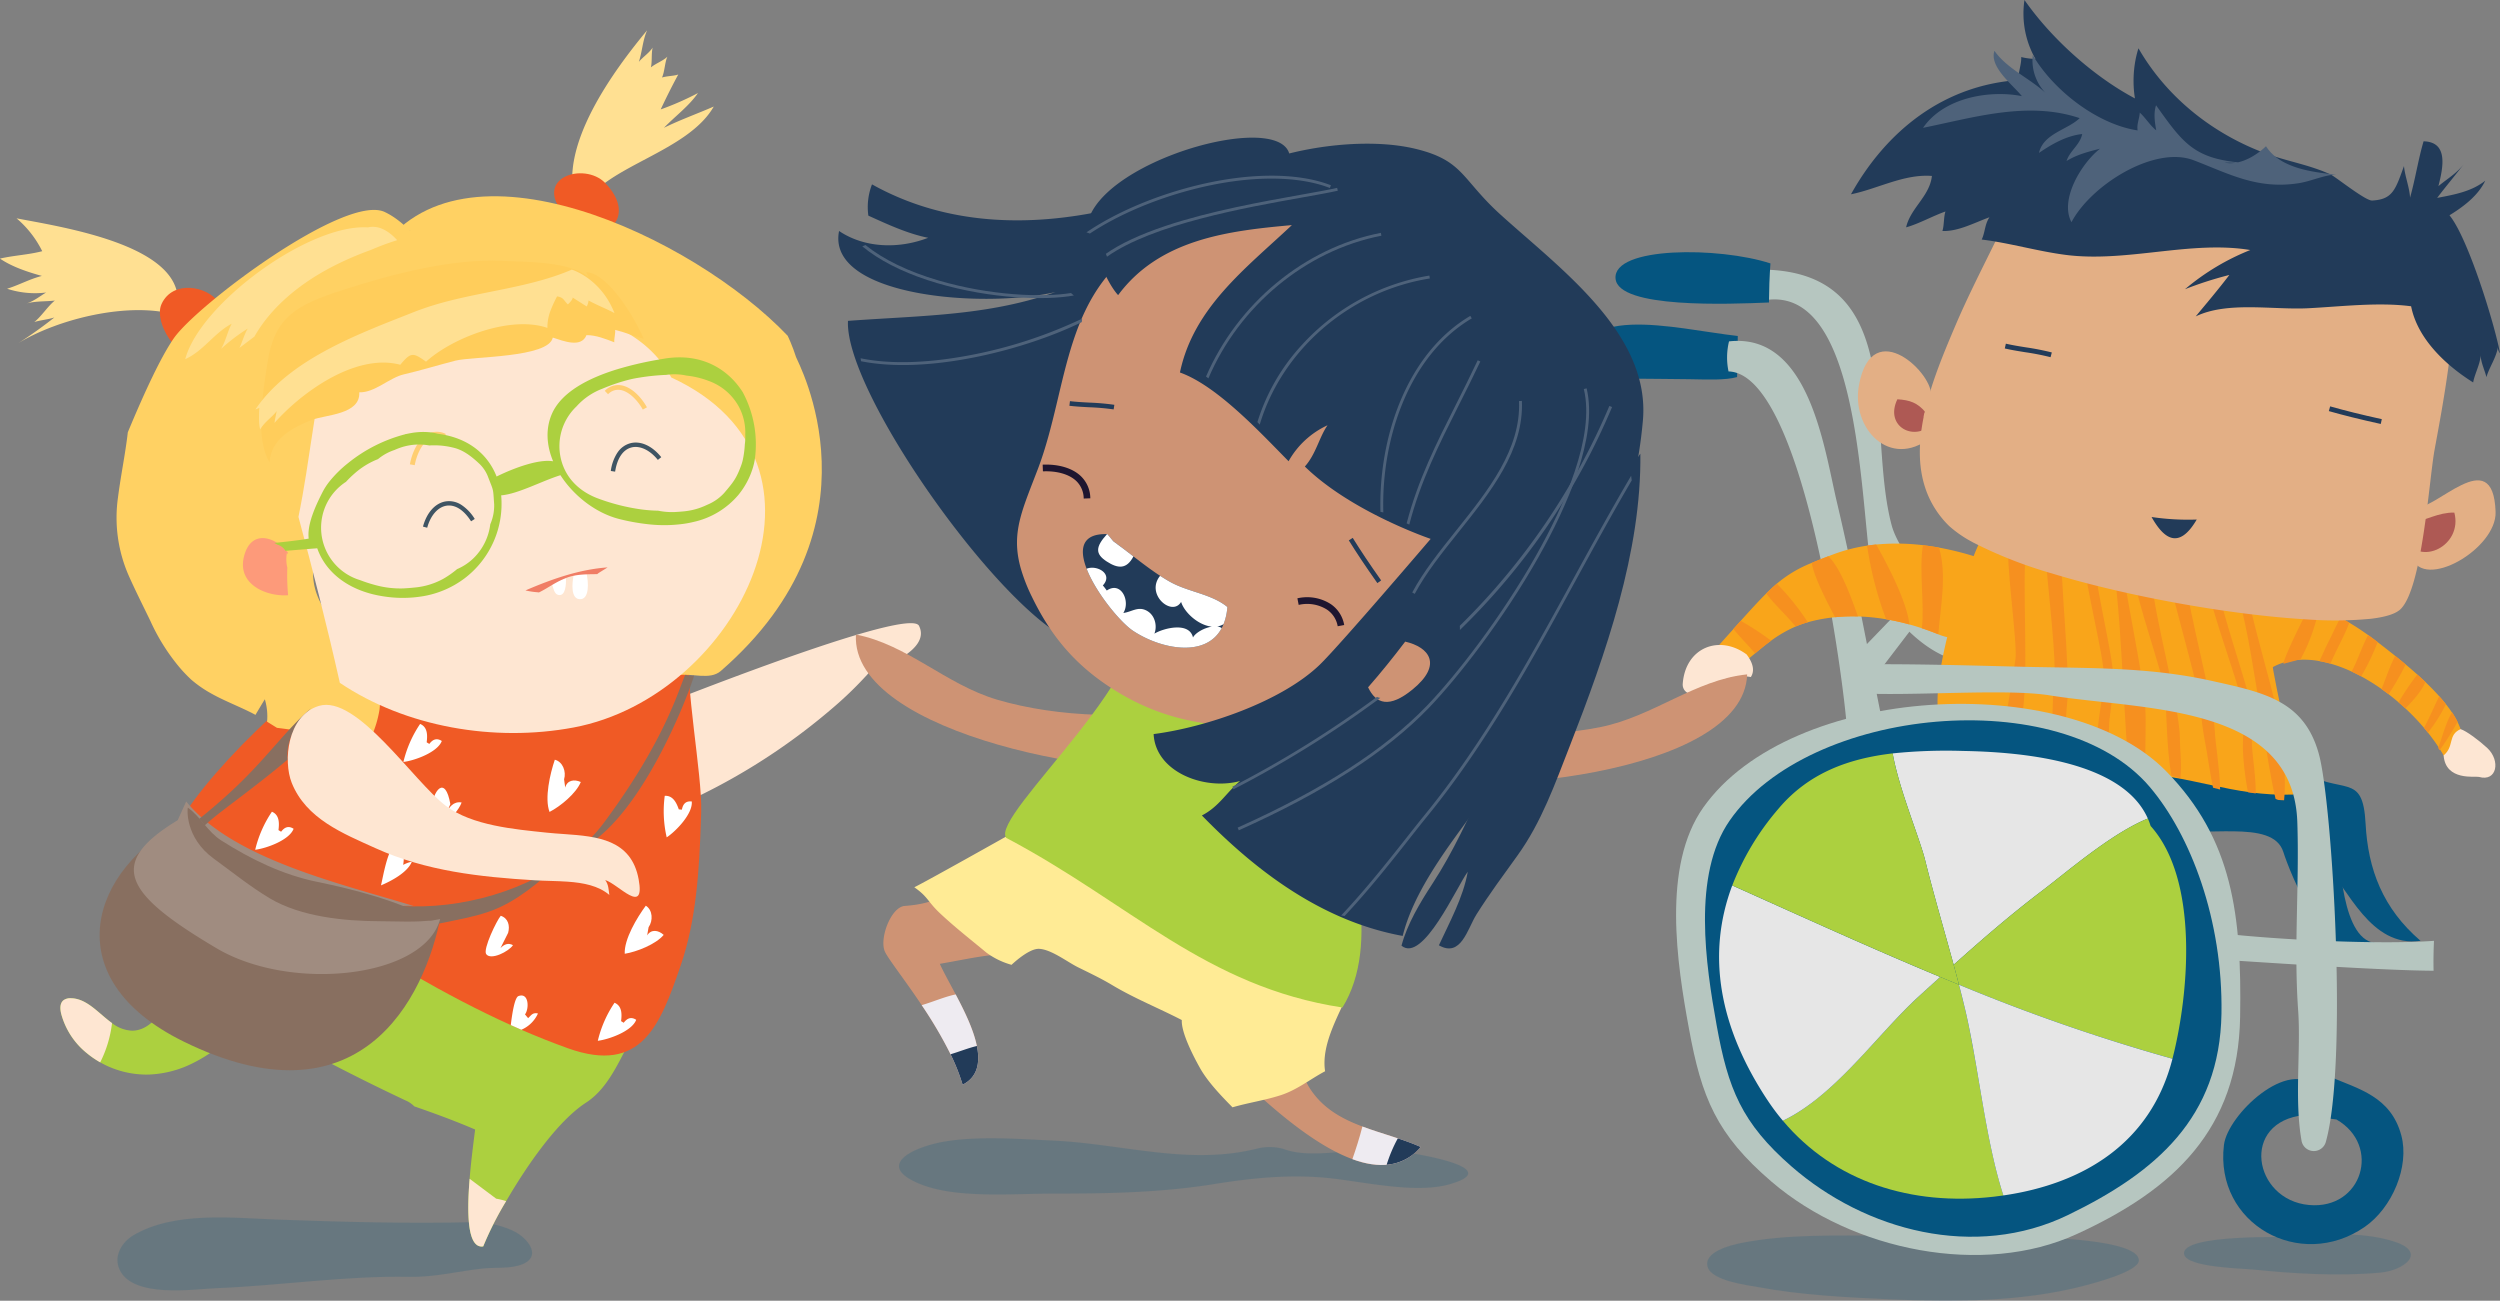 <svg xmlns="http://www.w3.org/2000/svg" xmlns:xlink="http://www.w3.org/1999/xlink" width="731.999" height="380.854" viewBox="0 0 731.999 380.854">
  <rect x="0" y="0" width="731.999" height="380.854" fill="#808080" stroke="none"/>
  <defs>
    <clipPath id="clip-path">
      <rect id="Rectangle_137" data-name="Rectangle 137" width="731.999" height="380.854" fill="none"/>
    </clipPath>
  </defs>
  <g id="Group_353" data-name="Group 353" transform="translate(0 0)">
    <g id="Group_352" data-name="Group 352" transform="translate(0 0)" clip-path="url(#clip-path)">
      <path id="Path_1124" data-name="Path 1124" d="M190.642,88.864c-4.7,0-36.247-1.015-35,5.022.789,3.834,16.7,4.106,20.141,4.455,12.045,1.229,25.258,2.01,37.328.9,6.8-.625,13.854-5.856,4.134-9.058-8.314-2.737-18.354-2.227-27.058-2.227" transform="translate(483.875 273.382)" fill="#055580" opacity="0.2"/>
      <path id="Path_1125" data-name="Path 1125" d="M173.292,88.141c-13.508,0-28.311-.5-41.61,2.141-3.39.674-11.248,2.675-9.9,7.073,1.249,4.069,11.713,5.293,14.639,5.84,12.839,2.4,26.2,3.037,39.231,3.621,18.247.818,38.22.7,56.064-3.925,2.852-.74,16.229-4.2,16.307-7.459.16-6.317-29.3-6.806-32.515-6.834-13.7-.127-29.52-.912-42.219-.456" transform="translate(378.231 273.649)" fill="#055580" opacity="0.2"/>
      <path id="Path_1126" data-name="Path 1126" d="M113.312,88.1c-19.25.5-38.77-.033-58.037-.732-13.171-.477-30.4-2.532-42.428,4.706C10.02,93.78,7.053,97.8,8.984,102c3.9,8.5,21.851,5.712,28.25,5.458,18.863-.744,37.7-3.686,56.66-3.325,7.48.144,14.33-1.7,21.683-2.458,3.617-.37,8.088.173,11.519-1.29,5.059-2.149,2.1-6.736-1.7-9.091-3.16-1.96-8.914-3.222-12.087-3.193" transform="translate(26.018 269.728)" fill="#055580" opacity="0.2"/>
      <path id="Path_1127" data-name="Path 1127" d="M169.11,84.063c-19.94,5.1-39.457-1.3-59.643-2.273-10.073-.485-21.925-1.385-31.821.226-9.2,1.492-21.185,7.032-7.192,12.571C81.085,98.8,97.322,97.3,109.026,97.3c16.2,0,31.607-.259,47.43-2.811,11.108-1.792,22.163-2.877,33.325-1.743,10.044,1.019,25.385,4.689,35.462,1.821,17.4-4.956-11.865-9.481-18.046-10.023-9.592-.838-22.332,2.873-30.633-.349a15.411,15.411,0,0,0-7.455-.131" transform="translate(199.185 252.189)" fill="#055580" opacity="0.2"/>
      <path id="Path_1128" data-name="Path 1128" d="M138.681,45.173C135.414,38.7,46.6,74.919,46.58,75.055l-4.64,31.476a.364.364,0,0,0,.456.4A182.41,182.41,0,0,0,112.975,69.6a111.107,111.107,0,0,0,10.451-10.044q.592-.66,1.163-1.323a.366.366,0,0,1,.608.082s17.326-5.527,13.484-13.139" transform="translate(130.407 138.069)" fill="#fee6d2"/>
      <path id="Path_1129" data-name="Path 1129" d="M4.547,112.619a22.106,22.106,0,0,0,7.438,11.425,26.8,26.8,0,0,0,3.97,2.737,27.676,27.676,0,0,0,13.262,3.579c.432,0,.859,0,1.286-.021a31.4,31.4,0,0,0,10.607-2.408,41.777,41.777,0,0,0,17.643-14.376q22.778,13.149,46.6,24.37a7.563,7.563,0,0,1,2.556,1.738c5.49,1.9,10.944,3.9,16.311,6.14l1.516.641c-.456,3.641-1.175,9.012-1.615,14.429-.83,10.184-.686,20.528,3.982,19.8a95.917,95.917,0,0,1,6.719-13.258c5.984-10.295,14.984-23.388,23.367-28.825,6.563-4.258,9.715-12.259,13.451-19.139L57.011,59.259A92.837,92.837,0,0,0,46.987,77.81c-4.11,10.225-6.4,21.189-11.38,31.024-2.137,4.221-5.556,8.663-10.295,8.671a10.13,10.13,0,0,1-5.893-2.223c-.555-.4-1.105-.826-1.644-1.274-3.3-2.717-6.427-6.025-10.537-6A3.274,3.274,0,0,0,5.2,108.6c-1.118.9-1,2.626-.653,4.019" transform="translate(13.384 184.276)" fill="#acd03f"/>
      <path id="Path_1130" data-name="Path 1130" d="M4.547,75.729a22.106,22.106,0,0,0,7.438,11.425,26.8,26.8,0,0,0,3.97,2.737,34.356,34.356,0,0,0,3.464-11.5c-.555-.4-1.105-.826-1.644-1.274-3.3-2.717-6.427-6.025-10.537-6A3.274,3.274,0,0,0,5.2,71.71c-1.118.9-1,2.626-.653,4.019" transform="translate(13.384 221.165)" fill="#fee6d2"/>
      <path id="Path_1131" data-name="Path 1131" d="M37.735,103.78a96.66,96.66,0,0,1,6.719-13.258,24.117,24.117,0,0,0-2.926-.715l-7.771-5.823c-.834,10.188-.69,20.528,3.978,19.8" transform="translate(103.752 261.162)" fill="#fee6d2"/>
      <path id="Path_1132" data-name="Path 1132" d="M4.845,15.555a29.98,29.98,0,0,1,7.517,9.625C8.252,26.244,4.208,26.38,0,27.346c3.382,2.343,8.067,3.925,12.263,5.071C8.7,33.325,5.61,35.072,2.079,36.173a26.4,26.4,0,0,0,11.437,1.105c-1.5.838-3.477,2.5-5.823,3.247,2.548-.8,6.091-.579,8.371-.9-2.17,1.763-3.838,4.558-6.025,6.3,1.919-.588,3.966-.723,5.877-1.344a127.373,127.373,0,0,1-10.673,7.6c11.651-7.188,32.9-12.514,46.854-8.186l-.288-6.892C48.593,22.64,17.244,17.943,4.845,15.555" transform="translate(0 48.371)" fill="#ffe092"/>
      <path id="Path_1133" data-name="Path 1133" d="M67.634,30.7c3.345-3.448,7.245-6.275,9.962-10.175a84.6,84.6,0,0,1-10.915,4.8c1.652-3.538,3.378-6.97,5.145-10.225-1.295.452-3.3.427-4.763.884.8-1.747.834-4.558,1.578-6.1-1.323,1.249-3.395,1.96-4.837,3.132.415-1.718.086-3.99.518-5.786-1.105,1.664-2.877,2.733-4.044,4.18,1.032-3.148,1.085-6.2,2.425-9.255C53.1,13.728,36.372,36.244,41.842,52.486l2.453.641C51,41.764,74.571,37.777,82.223,24.479c-4.775,2.079-9.863,3.9-14.589,6.226" transform="translate(126.773 6.715)" fill="#ffe092"/>
      <path id="Path_1134" data-name="Path 1134" d="M28.529,24.693c-3.218-4.681-13.365-6.633-16.656.571-2.848,6.222,7.644,20.556,12.514,12.67Z" transform="translate(35.421 63.768)" fill="#f05a25"/>
      <path id="Path_1135" data-name="Path 1135" d="M12.583,99.7c12.506,7.048,24.851,14.881,37.3,22.739.773.489,1.553.982,2.33,1.471,8.038,5.071,16.13,10.134,24.337,14.984q2.719,1.6,5.458,3.181c9.271,5.326,18.715,10.323,28.422,14.708q1.455.66,2.922,1.295l.168.074q6.713,2.928,13.619,5.412c21.609,7.738,27.017-6.756,33.021-24.177,4.615-13.393,5.47-28.118,5.951-42.79.025-.744.049-1.484.07-2.223.345-11.08-4.981-37.936-3.4-48.272L151.23,53.125c-15.4,4.681-21.913,18.452-38.512,16.952-10.41-.941-18.814-3.025-28.073-8.314-4.381-2.5-13.015-12.21-18.05-12.095-13.134.312-50.4,38.52-54.013,50.031" transform="translate(39.129 143.362)" fill="#f05a25"/>
      <path id="Path_1136" data-name="Path 1136" d="M8.7,99.173c.805-6.407,2.149-12.707,2.881-19.106C16.642,67.887,21.389,57.8,25.05,52.529,31.885,42.7,75.307,10.117,86.81,15.567c7.315,3.469,12.662,11.647,16.282,18.51a.855.855,0,0,1,.732-.76C96.5,47.963,86.621,62.043,78.459,76.159c-7.808,13.492-10.932,28.537-12.522,43.1-1.923,17.63,21.395,24.333,19.348,41.968a31.687,31.687,0,0,1-2.458,8.129q-2.38.247-4.747.592c-.653-.021-1.3-.041-1.956-.07-6.941-1.237-13.895-2.408-20.881-3.284-.966-.592-1.923-1.192-2.885-1.788a17.608,17.608,0,0,0-.658-6.571c-.908,1.471-1.821,3.008-2.745,4.57-.571-.312-1.147-.616-1.734-.9-3.834-1.886-7.854-3.427-11.569-5.556a34.426,34.426,0,0,1-5.425-3.793,41.632,41.632,0,0,1-4.673-5.1A58.78,58.78,0,0,1,18.187,135.3c-2.1-4.34-4.29-8.675-6.259-13.077A42.145,42.145,0,0,1,8.7,99.173" transform="translate(25.844 46.51)" fill="#ffd163"/>
      <path id="Path_1137" data-name="Path 1137" d="M42.5,24.458C33.024,13.58,48.3,8.9,54.4,15.15c9.88,10.11-.855,18.28-6.23,11.688Z" transform="translate(122.765 38.395)" fill="#f05a25"/>
      <path id="Path_1138" data-name="Path 1138" d="M26.973,30.5c24.017-36.81,92.192-4.652,119.772,24.321.045.09.086.177.111.23.251.534.493,1.069.719,1.611.6,1.438,1.151,2.9,1.619,4.389s26.926,49.456-22.032,91.937c-3.206,2.782-8.482.526-12.65,1.241-2.877-27.835,12.436-66.724-10.488-84.305-12.35-9.477-31.225-18.9-45.239-17.844-6.263.473-16.126,2.725-22.007-.612C30.684,48,29.994,40,37.584,39.72c-1.3-4.566-3.09-11.145-1.369-15.687Z" transform="translate(83.877 43.481)" fill="#ffd163"/>
      <path id="Path_1139" data-name="Path 1139" d="M130.425,42.587C116.144,16.2,71.065,20.078,49.14,26.761c-6.818,2.079-13.2,3.448-18.81,5.367-4.2,16.85-5.589,34.3-9.066,51.284,4.2,15.645,8.158,30.995,12.123,48.593,19.287,12.966,45.2,17.421,68.426,13.073C150.3,136,184.347,67.467,130.425,42.587" transform="translate(66.124 67.935)" fill="#fee6d2"/>
      <path id="Path_1140" data-name="Path 1140" d="M29.062,17.9l.021.078c-.021,0-.021-.041-.021-.078" transform="translate(90.373 55.664)" fill="#8c512a"/>
      <path id="Path_1141" data-name="Path 1141" d="M29.064,17.911c.008-.029.016-.041.029,0l-.029,0" transform="translate(90.379 55.615)" fill="#8c512a"/>
      <path id="Path_1142" data-name="Path 1142" d="M113.761,21.932c6.489.267,14.413,13.656,16.866,19.558-2.9-.838-5.618-1.985-8.363-2.638.115,1.1-.353,2.54-.251,3.629-2.367-.908-5.388-2.145-8.145-2.092-1.537,3.822-6.695,1.738-9.867.715-1.188,5.947-23.6,5.495-28.5,6.752-5.129,1.315-10.323,2.914-15.087,4.011-4.344,1-8.507,5.412-13.073,5.26.378,6.555-9.892,6.526-13.878,8.088-5.7,2.232-11.955,5.532-12.391,12.378-4.385-7.106-1.845-20.713-.625-29.031,2.014-13.722,8.9-17.137,22.02-21.383,14.1-4.558,31.846-9.251,46.686-8.54,6.884.329,19.956.078,25.369,4.821Z" transform="translate(57.854 57.742)" fill="#ffcd5b"/>
      <path id="Path_1143" data-name="Path 1143" d="M17.576,43.906c1.964-8.351,9.185-6.041,12.9-1.311-.008.156-.016.308-.021.464l-.263-.395a10.16,10.16,0,0,0,.115,4.3,62.73,62.73,0,0,0,.23,8.1c-6.173.456-14.869-3.045-12.962-11.166" transform="translate(53.821 119.219)" fill="#fd9a7a"/>
      <path id="Path_1144" data-name="Path 1144" d="M18.194,60.16c.2-.07.395-.144.592-.226s.386-.169.579-.259a34.731,34.731,0,0,0-.095,3.559A11.558,11.558,0,0,0,19.6,66l.053-.09c.082-.136.164-.267.255-.395,1.319-1.973,3.321-3.23,4.521-4.886-.189,1.052-.493,2.326-.633,3.456A64.717,64.717,0,0,1,37.246,52.7c6.456-4.073,13.743-6.859,20.474-6.169a18.291,18.291,0,0,1,2.9.53c3.053-3.592,3.625-3.736,7.549-.9C73.218,41.6,81.914,37.347,90.31,35.8c4.812-.884,9.526-.879,13.393.473a13.9,13.9,0,0,1,1.1-5.519,37.431,37.431,0,0,1,1.73-3.715c2,.341,1.841,1.089,3.164,2.351-.029.045,1.632-1.5,1.356-2.03.9.555,3.588,2.293,4.167,2.63a4.376,4.376,0,0,0,.526-1.751c2.371,1.332,5.417,2.5,7.6,3.7-4.007-10.212-12.493-12.732-12.493-12.732C97.358,25.03,81.631,25.643,67.4,30.595c-.929.321-1.845.662-2.762,1.023-1.093.436-2.207.871-3.341,1.319-3.358,1.319-6.867,2.7-10.4,4.212-3.888,1.652-7.8,3.452-11.577,5.474-7.332,3.921-14.113,8.667-19.073,14.77-.534.658-1.052,1.336-1.541,2.026-.173.247-.345.493-.514.74m92.6-32.959-.025,0c-.025-.021-.008-.016.025,0" transform="translate(56.577 59.74)" fill="#ffe092"/>
      <path id="Path_1145" data-name="Path 1145" d="M33.457,48.3c5.129-9.033,13.85-15.851,22.961-20.544a92.8,92.8,0,0,1,11.125-4.817,77.561,77.561,0,0,1,7.71-2.869c-2.416-2.688-5.441-4.48-8.528-3.744C49.365,15.237,17.491,38.69,13.2,54.915c5.343-2.412,8.449-7.64,13.607-10.393-1.258,2.347-1.7,5.022-3.115,7.369A55.993,55.993,0,0,1,31.5,45.952c-1.081,1.866-1.549,3.847-2.437,5.684q2.207-1.689,4.4-3.337" transform="translate(41.035 50.252)" fill="#ffe092"/>
      <path id="Path_1146" data-name="Path 1146" d="M54.221,34.625l1.216-.666c-1.467-2.675-4.348-5.975-7.632-6.464a5.424,5.424,0,0,0-4.718,1.636l.966.995A4.044,4.044,0,0,1,47.6,28.867c2.61.386,5.207,3.173,6.625,5.758" transform="translate(133.989 85.308)" fill="#ffce71"/>
      <path id="Path_1147" data-name="Path 1147" d="M41.417,36.827a6.593,6.593,0,0,0-4.582-1.052c-3.074.473-5.577,3.23-6.7,7.385l1.237.333c.97-3.6,3.136-6.066,5.655-6.452s5.063,1.237,7.188,4.57l1.077-.69a12.968,12.968,0,0,0-3.875-4.093" transform="translate(93.712 111.027)" fill="#3f5463"/>
      <path id="Path_1148" data-name="Path 1148" d="M30.626,40.542,29.2,40.291c.551-3.123,2.281-7.332,5.347-8.914a5.65,5.65,0,0,1,5.186.033l-.616,1.3a4.238,4.238,0,0,0-3.908-.049c-2.429,1.258-4.056,4.866-4.586,7.882" transform="translate(90.814 95.665)" fill="#ffce71"/>
      <path id="Path_1149" data-name="Path 1149" d="M45.421,34.549a6.578,6.578,0,0,1,3.773-2.807c3-.806,6.407.715,9.1,4.069l-1,.8c-2.334-2.9-5.31-4.295-7.771-3.633s-4.138,3.169-4.743,7.073l-1.266-.2a12.987,12.987,0,0,1,1.9-5.306" transform="translate(135.326 98.05)" fill="#3f5463"/>
      <path id="Path_1150" data-name="Path 1150" d="M43.478,41.191c.021,1.841-.107,5.273-2.178,4.936-1.34-.222-1.553-2.158-1.985-3.386,1.356-.555,2.749-1.069,4.163-1.549" transform="translate(122.256 128.09)" fill="#fff"/>
      <path id="Path_1151" data-name="Path 1151" d="M44.8,40.749c.805,3.095.978,8.289-2.018,7.969-2.441-.259-2.153-4.475-1.669-6.884Z" transform="translate(126.83 126.716)" fill="#fff"/>
      <path id="Path_1152" data-name="Path 1152" d="M19.542,79.8c.325.173.645.349.958.53l.292.095a3.62,3.62,0,0,1,.674.321,4.351,4.351,0,0,1,1.369,1.369c.078-.008.164-.012.242-.021,2.351-.2,4.443-.37,6.045-.5,1.089-.086,1.952-.156,2.523-.2.189-.016.349-.025.473-.033,2.166,6.206,7.665,11.219,15.933,13.369,1.032.267,2.116.493,3.238.67a35.9,35.9,0,0,0,11.976-.037,27.928,27.928,0,0,0,12.062-5.252A27.4,27.4,0,0,0,85.975,65.857c4.858-.37,11.9-4.2,17.355-5.9,3.949,6.148,10.508,11.17,17.335,12.863a61.586,61.586,0,0,0,8.363,1.5,41.275,41.275,0,0,0,10.792-.181c.83-.132,1.632-.288,2.408-.477a23.923,23.923,0,0,0,13.167-7.891,23.118,23.118,0,0,0,4.327-8.154,18.538,18.538,0,0,0,.559-2.577,32.3,32.3,0,0,0-3.575-19.385c-4.426-6.97-12.3-11.565-22.911-9.83-.485.082-1.011.168-1.57.267A100.739,100.739,0,0,0,119.67,29.03c-7.919,2.47-16.085,6.493-18.892,13.093-1.874,4.418-1.479,9.255.407,13.767-4.04-.711-11.108,1.775-16.55,4.463-2.273-5.827-7.184-10.513-15-12.152-.723-.152-1.475-.279-2.248-.378a13.659,13.659,0,0,0-1.771-.37,20.02,20.02,0,0,0-6.148.193c-.39.066-.781.144-1.171.23-.136.016-.271.029-.407.049l.066.029a44.316,44.316,0,0,0-16.817,8.47A34.276,34.276,0,0,0,35.775,61.7a18.926,18.926,0,0,0-2.075,3.16c-2.2,4.295-4.59,9.617-4.081,13.66-.362.066-.781.14-1.249.21-1.821.284-4.385.592-7.18.892-.292.033-.588.066-.888.095-.251.029-.505.058-.76.082m83.882-24.81a16.047,16.047,0,0,1,4.6-15.165,19.414,19.414,0,0,1,7.6-5.195,54.019,54.019,0,0,1,8.3-2.762c.658-.148,1.323-.284,2-.395.189-.033.37-.058.571-.09a63.094,63.094,0,0,1,7.829-.793c.321-.049.645-.086.97-.115a16.423,16.423,0,0,1,4.973.325,25.7,25.7,0,0,1,5.8,1.307c.21.074.423.156.633.238a16.348,16.348,0,0,1,8.865,7.549,16.047,16.047,0,0,1,1.882,8.133c.021.481.021.962,0,1.438q-.031.764-.136,1.516c0,.074,0,.148-.012.222a28.386,28.386,0,0,1-.629,4.512,14.374,14.374,0,0,1-.44,1.43c-1.418,3.83-2.305,4.9-4.969,8.03a13.709,13.709,0,0,1-4.7,3.337c-.2.086-.386.173-.571.255a19.6,19.6,0,0,1-6.029,1.726c-.912.111-1.907.185-3.086.251-.127.008-.251.012-.378.012a20.036,20.036,0,0,1-4.586-.407c-.325,0-.653-.012-.974-.025-1.3-.053-2.606-.169-3.912-.341A59.539,59.539,0,0,1,114.43,66.81c-5.466-2-9.686-5.984-11.006-11.819m-62.882,6.9a31.95,31.95,0,0,1,2.6-2.519A23.025,23.025,0,0,1,49.3,55.5c.2-.082.407-.16.6-.242a14.859,14.859,0,0,1,4.833-2.675c.518-.234,1.048-.448,1.586-.637a16.654,16.654,0,0,1,5.1-.958A15.523,15.523,0,0,1,63,51.017a.9.9,0,0,1,.148.012c.6.045,1.2.123,1.788.226a22.974,22.974,0,0,1,6.986.633c2.906.653,5.318,2.548,7.434,4.508A10.405,10.405,0,0,1,82,60.116c1.812,4.755,1.574,3.337,1.923,8.4a13.712,13.712,0,0,1-1.142,5.819,16.7,16.7,0,0,1-4.747,9.777,15.706,15.706,0,0,1-4.964,3.345,27.884,27.884,0,0,1-3.974,2.8,21.272,21.272,0,0,1-8.622,2.606c-.982.107-1.977.181-2.979.238a27.608,27.608,0,0,1-8.651-1.048,42.384,42.384,0,0,1-4.192-1.373,15.976,15.976,0,0,1-6.982-4.295,16.025,16.025,0,0,1,2.869-24.489" transform="translate(60.769 79.178)" fill="#acd03f"/>
      <path id="Path_1153" data-name="Path 1153" d="M51.079,73.232c1.167-1.882,3.255-1.6,4.845-.156-2.281,2.741-7.915,4.969-11.408,5.527-.205-4.278,3.6-10.6,6.173-14.076,2.042,1.27,2.162,4.369.814,6.3Z" transform="translate(138.405 200.66)" fill="#fff"/>
      <path id="Path_1154" data-name="Path 1154" d="M44.2,62.289c.534-2.149,2.606-2.523,4.562-1.636-1.327,3.308-6.008,7.159-9.156,8.762-1.512-4.007.164-11.191,1.549-15.288,2.338.579,3.4,3.493,2.712,5.741Z" transform="translate(121.295 168.317)" fill="#fff"/>
      <path id="Path_1155" data-name="Path 1155" d="M38.939,74.718c1.126-1.155,2.285-1.615,3.658-.867-1.151,1.821-6.5,4.545-7.841,2.618-.99-1.422,3.09-9.871,4.27-11.223,2.174.731,2.737,2.869,2.158,4.993Z" transform="translate(107.599 202.89)" fill="#fff"/>
      <path id="Path_1156" data-name="Path 1156" d="M50.178,77.3c1.019-1.344,2.174-1.821,3.658-.863-1.233,3.3-7.878,5.717-11.244,6.148a33.9,33.9,0,0,1,4.895-11.145c2.182.925,2.19,3.263,1.919,5.384Z" transform="translate(132.446 222.164)" fill="#fff"/>
      <path id="Path_1157" data-name="Path 1157" d="M25.768,63.692c1.019-1.344,2.174-1.821,3.658-.863-1.233,3.3-7.878,5.717-11.244,6.148a33.9,33.9,0,0,1,4.895-11.145c2.182.925,2.19,3.263,1.919,5.384Z" transform="translate(56.54 179.838)" fill="#fff"/>
      <path id="Path_1158" data-name="Path 1158" d="M36.327,57.437c1.019-1.344,2.174-1.821,3.658-.863-1.233,3.3-7.878,5.717-11.244,6.148a33.9,33.9,0,0,1,4.895-11.145c2.182.925,2.19,3.263,1.919,5.384Z" transform="translate(89.375 160.387)" fill="#fff"/>
      <path id="Path_1159" data-name="Path 1159" d="M52.627,60.754c.312-1.656,1.134-2.6,2.893-2.4.358,3.5-4.512,8.626-7.336,10.508a33.862,33.862,0,0,1-.575-12.156c2.363-.144,3.415,1.944,4.114,3.962Z" transform="translate(147.028 176.316)" fill="#fff"/>
      <path id="Path_1160" data-name="Path 1160" d="M41.467,67.626a8.507,8.507,0,0,1,5.059-3.115c-1.253,3.14-6.012,5.651-9.037,6.929.555-2.2,1.9-10.57,4.106-11.778,3.226-1.775,2.729,4.488,2.223,6.756Z" transform="translate(116.578 184.555)" fill="#fff"/>
      <path id="Path_1161" data-name="Path 1161" d="M31.122,68.415A8.507,8.507,0,0,1,36.181,65.3c-1.253,3.14-6.012,5.651-9.037,6.929.555-2.2,1.9-10.57,4.106-11.778,3.226-1.775,2.729,4.488,2.223,6.756Z" transform="translate(84.408 187.009)" fill="#fff"/>
      <path id="Path_1162" data-name="Path 1162" d="M27.93,63.28a8.507,8.507,0,0,1,5.059-3.115c-1.253,3.14-6.012,5.651-9.037,6.929.555-2.2,1.9-10.57,4.106-11.778,3.226-1.775,2.729,4.488,2.223,6.756Z" transform="translate(74.482 171.041)" fill="#fff"/>
      <path id="Path_1163" data-name="Path 1163" d="M35.168,63.881c.76-2.014,2.264-3.859,4.59-3.419-1.488,4.192-9.765,11.211-9.033,2.836.592-6.806,4.27-10.9,5.733-2.355Z" transform="translate(95.404 174.509)" fill="#fff"/>
      <path id="Path_1164" data-name="Path 1164" d="M28.148,75.438q2.719,1.6,5.458,3.181a14.143,14.143,0,0,0,4.278-4.886,3.569,3.569,0,0,0-4.036,2.158l.838-2.038c-.144-2.864-.189-6.337-3.37-7.344-1.862,2.416-2.519,5.667-3.169,8.93" transform="translate(87.531 206.818)" fill="#fff"/>
      <path id="Path_1165" data-name="Path 1165" d="M36.392,79.587c.4-3.345,1.126-8.067,2.24-8.486,3.107-1.159,3.173,3.756,1.919,5.355l.916,1.105c.958-.9,1.323-1.7,2.881-1.373a9.336,9.336,0,0,1-4.866,4.771Z" transform="translate(113.166 220.554)" fill="#fff"/>
      <path id="Path_1166" data-name="Path 1166" d="M24.145,63.965c.4.058.8.1,1.2.14-.074.637-.189,1.274-.259,1.87l.625-.144A2.545,2.545,0,0,1,27.7,64.306l.452.037a2.872,2.872,0,0,1,1.216.633c-.822,2.1-3.1,3.855-5.38,5.01-.777-.493-1.558-.982-2.33-1.471a32.539,32.539,0,0,1,.9-5.071,4.648,4.648,0,0,0,1.59.522" transform="translate(67.352 197.286)" fill="#fff"/>
      <path id="Path_1167" data-name="Path 1167" d="M26.086,61.757a4.36,4.36,0,0,1,3.69-.912c-.4,1.763-3.958,2.347-6.3,2.511,0-1.3-.666-6.427.974-6.727,2.4-.444,3.341,3.5,3.4,4.862Z" transform="translate(72.599 175.987)" fill="#fff"/>
      <path id="Path_1168" data-name="Path 1168" d="M40.925,47.7a23.437,23.437,0,0,1-3.489-.534c7.849-3.378,15.835-6.164,24.046-6.744-.764.51-1.57.978-2.458,1.541a4.694,4.694,0,0,0-.575.436c-3.041.025-6.095.029-8.725.974-3.353,1.208-5.7,3.123-8.351,4.389a3.919,3.919,0,0,0-.448-.062" transform="translate(116.413 125.712)" fill="#f07d65"/>
      <path id="Path_1169" data-name="Path 1169" d="M75.915,48.3l-.584-.062a5.592,5.592,0,0,1-.838-.156c-1.673,3.366-5.445,18.53-23.762,43.225a50.974,50.974,0,0,1-10.163,10.159,57.256,57.256,0,0,1,4.784-3.193c16.615-9.814,29.573-42.9,31.739-49.977a4.02,4.02,0,0,1-1.175,0" transform="translate(126.152 149.513)" fill="#886f60"/>
      <path id="Path_1170" data-name="Path 1170" d="M27.743,74.631c.349,3.362,2.059,5.963,4.319,8.47,9.132-3.81,19.324-3.769,27.97-7.767,7.78-3.6,13.208-9.23,19.677-14.129C65.338,71.783,45.172,76.637,27.743,74.631" transform="translate(86.271 190.327)" fill="#886f60"/>
      <path id="Path_1171" data-name="Path 1171" d="M107.117,85.71c-4.841,25.578-24.243,62.6-75.5,37.353-37.829-18.633-27.181-50.779.242-64.579,0,0,44.7,25.726,75.26,27.226" transform="translate(22.07 181.866)" fill="#886f60"/>
      <path id="Path_1172" data-name="Path 1172" d="M96.336,91.961a22.1,22.1,0,0,1-6.822-2.018c-2.61-1.089-5.162-2.556,1.915-2.244-21.4-6.571-52.8-13.685-66.572-30.6l-2.482,5.478C1.37,75.292,6.823,84.14,33.77,100.09c21.826,12.917,60.831,8.7,65.438-8.569a19.737,19.737,0,0,1-2.873.44" transform="translate(29.662 177.571)" fill="#a08c80"/>
      <path id="Path_1173" data-name="Path 1173" d="M47.059,50.44C39.226,57.094,33.629,65.8,22.45,75.887c-2.626,2.371-5.388,4.738-8.26,7.044a7.384,7.384,0,0,1,1.553,1.952c.612-.551,1.233-1.1,1.87-1.64,3.81-3.251,13.393-10.011,22.5-17.709-.571-4.11,1.426-8.47,3.859-11.63a30.348,30.348,0,0,1,3.082-3.464" transform="translate(44.126 156.852)" fill="#886f60"/>
      <path id="Path_1174" data-name="Path 1174" d="M21.652,73.032C25.877,83.6,36.677,87.872,46.2,92.187c14.824,6.719,30.547,8.425,46.657,9.4,3.107.189,6.4.177,9.571.4,4.644.329,9.037,1.167,12.23,3.888-.238-1.525-.177-2.963-1.208-4.369,3.912,1.237,11.766,10.562,9.789-.214-2.149-11.7-12.185-12.563-21.773-13.241-1.726-.123-3.436-.234-5.08-.411-9.489-.99-21.913-2.067-29.61-7.862-9.448-7.114-26.026-32.668-37.184-29.248-9.308,2.856-10.439,16.225-7.936,22.5" transform="translate(63.755 156.164)" fill="#fee6d2"/>
      <path id="Path_1175" data-name="Path 1175" d="M51.269,79.268c-10.044-2.059-19.3-6.563-28.02-12.1-4-2.54-6.095-6.991-9.806-9.625-.144.275-.908,8.758,7.619,14.955,5.482,3.982,10.6,8.145,16.377,11.6C46.485,89.5,59.27,90.767,69.466,90.8c5.178.016,10.911.4,15.929-.325-9.691-5.417-22.854-8.9-34.127-11.211" transform="translate(41.552 178.93)" fill="#886f60"/>
      <path id="Path_1176" data-name="Path 1176" d="M132.037,57.6l13.64-14.145,7.217.6L139.722,61.3Z" transform="translate(410.59 135.132)" fill="#b6c6c0"/>
      <path id="Path_1177" data-name="Path 1177" d="M158.374,113.88c-5.671-8.347-1.13-89.471-32.109-85.859a20.014,20.014,0,0,1,.144-8.8c40.488,1.734,28.768,47.06,36.128,74.775,2.49,9.37,16.739,24.814,22.8,27.231s8.3,3.058,8.3,3.058l-1.43,8.766s-15.165,8.306-33.831-19.167" transform="translate(391.329 59.762)" fill="#b6c6c0"/>
      <path id="Path_1178" data-name="Path 1178" d="M160.468,21.257c-.275,3.806-.4,7.623-.436,11.441-11.519.473-44.166,1.849-44.918-6.995-.806-9.473,30.342-9.345,45.354-4.447" transform="translate(357.916 55.873)" fill="#055580"/>
      <path id="Path_1179" data-name="Path 1179" d="M236.235,61.905c10.1.012,22.159,12.707,23.725,22,1.1,6.551,1.212,32.359,12.3,32.084-14.141,10.669-26.232-21.592-27.847-26.709-3.16-10.011-23.824-3.764-35.24-7.032-14.38-4.114-21.863-8.745-36.9-10.373-9.46-1.023-49.649-6.871-31-20.372Z" transform="translate(424.145 160.173)" fill="#055580"/>
      <path id="Path_1180" data-name="Path 1180" d="M140.693,47.636c.033.81,1.023,2.573.912,3.538a27.5,27.5,0,0,1,8.712,1.032c.086-.834.8-2.437.645-3.275Z" transform="translate(437.506 148.132)" fill="#f6901f"/>
      <path id="Path_1181" data-name="Path 1181" d="M159.853,72.793l4.755-30.28a71.127,71.127,0,0,1,14.758,2.564c.859.255,1.706.538,2.544.838a50.318,50.318,0,0,1,6.3,2.778q1.288.672,2.589,1.442c1.792,1.06,3.608,2.256,5.49,3.6.916.658,1.849,1.348,2.8,2.079.111.086.226.173.337.259,1.406,1.089,3.045,2.363,4.808,3.773.99.793,2.022,1.636,3.066,2.511,1.122.941,2.26,1.923,3.391,2.934.805.727,1.611,1.467,2.392,2.219,1.41,1.348,2.77,2.737,4.028,4.147.69.773,1.348,1.553,1.969,2.334.666.842,1.282,1.689,1.841,2.532a24.855,24.855,0,0,1,1.57,2.7,17.3,17.3,0,0,1,.884,2.063,8.518,8.518,0,0,1-1.344,3.678c-1,1.751-2.03,3.481-2.934,5.26-.226-.419-.456-.838-.695-1.253q-.481-.832-1.011-1.664-.2-.314-.407-.629c-.958-1.471-2.018-2.926-3.164-4.36-.378-.477-.773-.953-1.175-1.426a67.539,67.539,0,0,0-5.425-5.663q-.986-.918-2.018-1.8-1.418-1.214-2.9-2.351c-.682-.526-1.368-1.036-2.067-1.525a59.494,59.494,0,0,0-5.959-3.711c-.933-.505-1.874-.974-2.815-1.41a41.331,41.331,0,0,0-6.173-2.318,32.924,32.924,0,0,0-3.247-.748,24.954,24.954,0,0,0-6.21-.353l-.021,0a18.971,18.971,0,0,0-4.249.781c-4.771,1.475-8.873,4.936-11.7,10.989" transform="translate(497.087 132.201)" fill="#f9a51a"/>
      <path id="Path_1182" data-name="Path 1182" d="M174.1,59.637c3.234-2.684,1.126-5.971,4.973-7.689,1.668.489,5.614,3.473,7.812,5.527,3.945,3.682,2.869,9.991-2.449,8.462-1.019-.292-9.756,1.286-10.336-6.3" transform="translate(541.388 161.541)" fill="#fde6d3"/>
      <path id="Path_1183" data-name="Path 1183" d="M173.712,61.232c1.253-3.37,2.236-7.393,4.064-10.488A26.212,26.212,0,0,1,179.4,53.53a81.1,81.1,0,0,1-5.269,8.355c-.136-.218-.275-.44-.419-.653" transform="translate(540.184 157.797)" fill="#f6901f"/>
      <path id="Path_1184" data-name="Path 1184" d="M172.7,58.84c1.488-2.626,2.984-6.23,4.463-9.234.69.773,1.352,1.553,1.969,2.334a46.244,46.244,0,0,1-5.26,8.326c-.378-.477-.773-.953-1.171-1.426" transform="translate(537.031 154.258)" fill="#f6901f"/>
      <path id="Path_1185" data-name="Path 1185" d="M170.887,56.194a81.346,81.346,0,0,1,5.491-8.137c.806.727,1.607,1.467,2.392,2.219-1.307,2.885-3.555,5.318-5.869,7.718q-.986-.918-2.014-1.8" transform="translate(531.399 149.441)" fill="#f6901f"/>
      <path id="Path_1186" data-name="Path 1186" d="M169.677,56.442c1.237-3.033,2.412-6.7,4-9.711.995.8,2.022,1.636,3.066,2.511a81.666,81.666,0,0,1-5,8.721c-.682-.522-1.373-1.032-2.071-1.521" transform="translate(527.637 145.318)" fill="#f6901f"/>
      <path id="Path_1187" data-name="Path 1187" d="M167.543,55.941c1.685-3.049,3-7.233,4.833-10.7q1.375.986,2.8,2.084a69.848,69.848,0,0,1-4.821,10.023c-.929-.505-1.87-.974-2.811-1.41" transform="translate(521.001 140.694)" fill="#f6901f"/>
      <path id="Path_1188" data-name="Path 1188" d="M165.251,56.7c.974-2,1.841-4.11,2.856-6.058.958-1.829,2.018-4.381,3.317-6.621q1.288.672,2.589,1.442c-1.558,4.11-3.859,7.932-5.515,11.984a32.921,32.921,0,0,0-3.247-.748" transform="translate(513.873 136.878)" fill="#f6901f"/>
      <path id="Path_1189" data-name="Path 1189" d="M162.723,59.863c.4-1.816,4.525-10.747,7.808-16.726.863.255,1.71.538,2.544.838a52.569,52.569,0,0,1-5.384,14.914l-.694.185-.025,0L162.744,60.2c-.062,0-.066-.115-.021-.333" transform="translate(505.918 134.142)" fill="#f6901f"/>
      <path id="Path_1190" data-name="Path 1190" d="M230.62,38.438c-.21,12.863,3.8,22.595,5.186,34.591,1.122,9.67,7.147,31.122,6.407,40.09-17.939.67-30.087-5.951-48.091-6.288-17.844-.333-39.5-10.586-55.673-15.847-2.416-12.814,6.469-39.88,11.893-51.712Z" transform="translate(429.259 119.53)" fill="#f9a51a"/>
      <path id="Path_1191" data-name="Path 1191" d="M173.382,106.383q-.555-.031-1.11-.074c-.243-.111-.493-.214-.74-.316-3.341-13.673-7.389-52.045-12.432-63.852l3.653-1.007c.3,9.444,10.356,38.976,10.919,48.564.148,2.54.986,11.4.358,16.706-.218-.008-.431-.012-.649-.021" transform="translate(494.749 127.913)" fill="#f6901f"/>
      <path id="Path_1192" data-name="Path 1192" d="M169.5,105.018a89.913,89.913,0,0,1-1.467-11.98c-.136-4.553.489-9.086-.148-13.624-.818-5.795-11.223-32.807-10.706-38.586l3.584,3.251c-.177,4.759,8.828,30.313,9.485,35.15a71.561,71.561,0,0,1,.407,10.985c-.049,3.111,1.208,10.151,1.11,15.148-.756-.132-1.516-.247-2.264-.345" transform="translate(488.705 126.965)" fill="#f6901f"/>
      <path id="Path_1193" data-name="Path 1193" d="M167.523,103c-.953-4.525-1.767-10.459-2.121-12.156-.9-4.344-1.336-8.77-1.853-13.159-.674-5.659-8.112-31.061-9.045-36.642l5.071,1.147c.51,8.145,8.174,35.955,8.449,44.084.111,3.243,1.5,11.54,1.578,17.277-.695-.181-1.389-.362-2.079-.551" transform="translate(480.454 127.633)" fill="#f6901f"/>
      <path id="Path_1194" data-name="Path 1194" d="M162.787,98.779c-1.434-7.829-1.348-17.836-1.927-24.789-.345-4.114-8.963-28.743-8.745-32.725l5.071,1.151c.362,8.721,8.223,36.987,8.08,45.765-.037,2.223.637,7.541.16,11.38q-1.319-.395-2.638-.781" transform="translate(473.009 128.317)" fill="#f6901f"/>
      <path id="Path_1195" data-name="Path 1195" d="M159.063,112.042c-.46,0-.925,0-1.385,0-.292-.144-.588-.271-.888-.4-2.5-18.695-2.749-61.168-6.522-71.976l3.67-.748c-.653,8.4,7.188,38.857,7.023,50.393-.045,3.226.177,15.045-1.093,22.7-.267.012-.538.025-.805.033" transform="translate(467.281 121.025)" fill="#f6901f"/>
      <path id="Path_1196" data-name="Path 1196" d="M152.678,110.67a132.61,132.61,0,0,1,.07-16.558c.522-5.86,1.9-11.482,1.8-16.841-.131-6.559-7.36-33.637-5.992-38.709l3.132,2.947c-.814,4.253,5.425,30.025,5.56,35.487a92.376,92.376,0,0,1-.949,13.319c-.485,4.027.07,13.484-.777,20.655-.945-.127-1.895-.222-2.84-.3" transform="translate(461.407 119.915)" fill="#f6901f"/>
      <path id="Path_1197" data-name="Path 1197" d="M147.992,109.317c-.214-6.5.07-14.659,0-16.9-.181-5.6.23-11.112.514-16.373.349-6.489-2.9-32.343-2.811-37.386l5.01,1.184c-.88,7.43,2.647,36.646,1.455,46.538-.5,4.147-.44,15.284-1.541,23.573q-1.313-.308-2.622-.633" transform="translate(453.041 120.208)" fill="#f6901f"/>
      <path id="Path_1198" data-name="Path 1198" d="M142.5,104.788c.452-11.01,3.39-24.054,4.5-32.417.625-4.71-3.1-29.98-1.923-33.6l5.133,1.2c-1.525,8.137.962,38.746-1.422,49.875-.637,2.967-1.208,10.282-2.938,15.871q-1.671-.468-3.345-.929" transform="translate(443.135 120.55)" fill="#f6901f"/>
      <path id="Path_1199" data-name="Path 1199" d="M158.975,26.465l-.2,12.029c-3.522.962-8.445.715-13.977.625-10.66-.173-21.481-.012-32.064-.7C109.5,15.751,140.519,24.4,158.975,26.465" transform="translate(349.845 71.912)" fill="#055580"/>
      <path id="Path_1200" data-name="Path 1200" d="M163.687,54.845c13.443,7.858,19.126.267,19.948,15.777.7,13.356,5.03,24.818,16.089,34.3-14.737,2.116-21.325-15.728-27.7-21.81Z" transform="translate(509.01 170.55)" fill="#055580"/>
      <path id="Path_1201" data-name="Path 1201" d="M199.812,120.77c8.067-5.569,13.192-17.7,10.73-26.828C207.456,82.505,198,80.38,189.427,76.69l-3.575,3.374c-8.265-9.1-26.178,7.862-27.243,16.714-2.778,23.088,22.283,37.065,41.2,23.992M182.206,88.012l9.358,1.3c13.208,7.6,7.566,26.446-8.03,25.032-16.377-1.479-20.289-24.477-1.327-26.331" transform="translate(492.558 238.48)" fill="#055580"/>
      <path id="Path_1202" data-name="Path 1202" d="M157.974,135.779c-1.574-17.61-13.184-101.928-34.5-102.548a19.892,19.892,0,0,1,.144-8.8c23.557-2.6,27.822,31.242,31.624,47.249,5.1,21.461,9.341,44.849,13.287,64.275Z" transform="translate(382.639 75.524)" fill="#b6c6c0"/>
      <path id="Path_1203" data-name="Path 1203" d="M131.35,47.4c19.361-.3,38.557.345,52.686.678,19.028.444,36.527-.008,55.065,4.118,15.111,3.37,27.177,5.659,31.455,21.6,3.916,14.614,8.5,90.585,1.96,113.509a3.649,3.649,0,0,1-7.064-.374c-2.166-12.14-.168-26.479-1.011-38.323-1.3-18.288.382-36.687-.242-55.11-1.184-34.628-44.951-32.655-72.457-37.049-12.982-2.071-40.09.3-56.726-.641,0,0,.8-6.214-3.666-8.412" transform="translate(408.453 147.159)" fill="#b6c6c0"/>
      <path id="Path_1204" data-name="Path 1204" d="M158.332,66.482c17.367,2.022,47.454,3.407,62.808,2.256-.119,2.922-.185,5.844-.107,8.758-16.056-.058-55.731-2.852-62.763-3.267a31.716,31.716,0,0,1,.062-7.747" transform="translate(491.523 206.737)" fill="#b6c6c0"/>
      <path id="Path_1205" data-name="Path 1205" d="M284.566,141.78c-.551,32.976-19.426,50.61-47.931,63.654-27.218,12.456-65.422,5.03-89.237-15.354-16.18-13.841-20.515-24.687-24.194-44.717-3.534-19.2-7.956-47.713,4.171-64.871C153,44.233,233.754,40.214,262.85,69.812c19.6,19.936,22.2,42.408,21.715,71.968" transform="translate(371.343 155.945)" fill="#b6c6c0"/>
      <path id="Path_1206" data-name="Path 1206" d="M272.708,137.18c-.505,30.481-19.192,46.5-44.873,58.957-27.263,13.229-59.376,4.673-80.989-14.166-14.676-12.785-18.609-22.813-21.946-41.323-3.2-17.745-7.2-44.1,3.8-59.964,23.265-33.518,97.008-40.39,122.965-9.908,12.045,14.15,21.493,39.083,21.041,66.4" transform="translate(377.739 159.591)" fill="#055580"/>
      <path id="Path_1207" data-name="Path 1207" d="M134.849,54.259c1.763,10.184,7.936,24.958,9.481,31.192,2.556,10.278,5.581,20.478,8.367,30.707,8.4-7.529,16.981-14.93,25.952-21.728,7.373-5.589,20.322-16.813,30.909-21.091-7.652-17.429-38.82-19.533-54.309-19.8a153.006,153.006,0,0,0-20.4.723" transform="translate(419.333 166.332)" fill="#e6e6e6"/>
      <path id="Path_1208" data-name="Path 1208" d="M139.192,101.137c.526,1.94,1.048,3.88,1.553,5.823v0a553.365,553.365,0,0,0,62.512,21.687c4.882-19.077,7.792-52.369-6.4-68.159a19.034,19.034,0,0,0-.805-2.174c-10.582,4.278-23.536,15.5-30.9,21.091-8.975,6.8-17.561,14.2-25.957,21.728" transform="translate(432.839 181.353)" fill="#acd03f"/>
      <path id="Path_1209" data-name="Path 1209" d="M127.024,111.7c15.095,17.963,37.727,25.007,61.731,22.25.949-.107,1.895-.234,2.832-.37-5.363-16.517-7.27-38.08-11.314-54.958q-.808-3.378-1.689-6.748-2.756-1.122-5.5-2.264-3.138,2.836-6.243,5.675C154.686,86.355,142.4,104.368,127.024,111.7" transform="translate(395.001 216.445)" fill="#acd03f"/>
      <path id="Path_1210" data-name="Path 1210" d="M202.082,91.847A552.574,552.574,0,0,1,139.57,70.156q.875,3.372,1.689,6.748c4.044,16.878,5.947,38.442,11.314,54.958,23.528-3.411,43.176-15.37,49.484-39.925l.025-.09" transform="translate(434.014 218.162)" fill="#e6e6e6"/>
      <path id="Path_1211" data-name="Path 1211" d="M136.537,125.774a65.735,65.735,0,0,0,4.615,6.2c15.378-7.327,27.666-25.34,39.814-36.416q3.107-2.836,6.247-5.675c-20.565-8.54-40.739-17.783-60.88-26.795-7.685,20.446-3.666,41.639,10.2,62.689" transform="translate(380.869 196.173)" fill="#e6e6e6"/>
      <path id="Path_1212" data-name="Path 1212" d="M123.418,92.34c20.141,9.017,40.312,18.255,60.876,26.795q2.749,1.147,5.5,2.264c-.505-1.944-1.027-3.884-1.553-5.823-2.782-10.229-5.811-20.429-8.363-30.707-1.549-6.234-7.722-21.009-9.485-31.192-12.769,1.5-24.563,5.647-33.465,16.225A77.136,77.136,0,0,0,123.418,92.34" transform="translate(383.787 166.915)" fill="#acd03f"/>
      <path id="Path_1213" data-name="Path 1213" d="M207.087,48.706s.292-2.823-5.877-5.018c-1.27-.448-2.634-.908-4.081-1.344a87.516,87.516,0,0,0-9.97-2.437c-1.529-.275-3.1-.514-4.705-.707a64,64,0,0,0-13.685-.193c-.879.086-1.767.193-2.655.329A48.335,48.335,0,0,0,156.1,41.925c-.464.173-.916.349-1.356.518-1.816.695-3.411,1.327-4.845,1.94l0,0a36.6,36.6,0,0,0-10.225,6.082c-.99.847-2.01,1.792-3.107,2.881-2.084,2.067-4.451,4.648-7.463,8q-1.017,1.134-2.141,2.4c-1.393,1.549-2.91,3.247-4.574,5.112,2.207,9.419,5.306,6.711,10.923,2.018,1.4-1.167,2.955-2.458,4.693-3.719a36.87,36.87,0,0,1,7.167-4.138l0,0a27.982,27.982,0,0,1,3.464-1.225l.1-.029a46.892,46.892,0,0,1,7.973-1.475,52.237,52.237,0,0,1,6.707-.226,59.154,59.154,0,0,1,8.256.83,67.064,67.064,0,0,1,6.81,1.512v0c1.225.337,2.437.707,3.629,1.105q2.472.814,4.837,1.784c.21.082.419.169.625.251a13.185,13.185,0,0,0,8.819.136,23.381,23.381,0,0,0,9.017-5.26c3.785-3.506,2.133-7.369,1.673-11.717" transform="translate(380.581 120.431)" fill="#f9a51a"/>
      <path id="Path_1214" data-name="Path 1214" d="M125.641,44.232a85.113,85.113,0,0,1,8.9,5.811c-1.738,1.258-3.292,2.552-4.693,3.715-2.038-2.384-4.348-4.677-6.349-7.13Z" transform="translate(384.042 137.547)" fill="#f6901f"/>
      <path id="Path_1215" data-name="Path 1215" d="M138.015,52.878a72.029,72.029,0,0,0-9.07-11.293c-.99.847-2.014,1.792-3.107,2.881,2.552,3.362,5.934,6.366,8.606,9.666a27.749,27.749,0,0,1,3.464-1.225l.107-.029" transform="translate(391.313 129.316)" fill="#f6901f"/>
      <path id="Path_1216" data-name="Path 1216" d="M133.934,39.632c-1.816.695-3.411,1.327-4.849,1.944h0c.69,4.184,4.393,11.26,6.822,15.9a52.237,52.237,0,0,1,6.707-.226c-2.1-5.93-5.125-14.252-8.675-17.618" transform="translate(401.394 123.243)" fill="#f6901f"/>
      <path id="Path_1217" data-name="Path 1217" d="M135.682,38.795c-.879.086-1.767.2-2.655.329a102.761,102.761,0,0,0,5.564,21.555A68.209,68.209,0,0,1,145.4,62.2c-.731-6.5-5.963-16.743-9.719-23.4" transform="translate(413.668 120.64)" fill="#f6901f"/>
      <path id="Path_1218" data-name="Path 1218" d="M142.044,39.55q-2.293-.413-4.705-.707c-1.212,7.229.547,17.832-.333,24.309,1.648.542,3.259,1.142,4.837,1.784.633-8.158,2.589-17.437.2-25.385" transform="translate(425.697 120.789)" fill="#f6901f"/>
      <path id="Path_1219" data-name="Path 1219" d="M124.089,59.238a3.95,3.95,0,0,0-1.562,1.073,2.747,2.747,0,0,1-2.634-2.893c.711-10.7,10.677-14.634,18.715-8.692,2.133,2.844,2.277,4.989,1.233,6.612-5.437-1.077-10.841,1.985-15.752,3.9" transform="translate(372.805 142.9)" fill="#fde6d3"/>
      <path id="Path_1220" data-name="Path 1220" d="M153.7,38.214c1.336-6.127-17.092-24.313-21.008-3.386-2.412,12.892,9.119,24.695,20.787,15.592Z" transform="translate(411.626 77.847)" fill="#e3af85"/>
      <path id="Path_1221" data-name="Path 1221" d="M144.109,32.215c-2.359-2.778-4.533-3.522-8.211-3.769-3.912,8.1,5.244,12.707,10.373,7.011,0,0-3.986-.941-2.162-3.243" transform="translate(419.653 88.458)" fill="#ae5954"/>
      <path id="Path_1222" data-name="Path 1222" d="M172.534,42.142c5.873,1.681,23.232-19.55,23.914,1.34.349,10.734-21.025,23.257-24.641,13.2Z" transform="translate(534.26 106.423)" fill="#e3af85"/>
      <path id="Path_1223" data-name="Path 1223" d="M173.374,39.681c4.4-.842,8.166-3.234,12.843-3.16,2.532,9.534-9.851,16.167-15,7.582Z" transform="translate(532.41 113.561)" fill="#ae5954"/>
      <path id="Path_1224" data-name="Path 1224" d="M277.507,146.284c-1.43,1.364-4.4,2.273-8.532,2.774a110.652,110.652,0,0,1-18.765.205c-21.761-1.258-51.9-6.5-74.837-13.492a129.341,129.341,0,0,1-22.726-8.9c-.218-.119-.427-.23-.641-.353l-.025-.012a34.118,34.118,0,0,1-6.469-4.463c-.316-.292-.616-.588-.892-.879-15.128-16.019-5.01-40.077,2.47-57.7,3.925-9.251,8.593-18.2,12.945-27.165,3.222-6.641,14.006-19.755,12.752-25.977L290.6,46.173c6.4,4.866-1.381,43.8-3.152,53.693-1.595,8.943-3.567,40.336-9.941,46.419" transform="translate(425.346 32.105)" fill="#e3af85"/>
      <path id="Path_1225" data-name="Path 1225" d="M219.5,30.995c-13.48-5.906-27.9-18.218-36.822-30.995a26.877,26.877,0,0,0,3.21,17.248,18.538,18.538,0,0,1-4.163-.547c.136,1.94-.966,4.784-.826,6.74-21.909,1.525-38.659,14.861-49.02,33.448,7.693-1.549,15.576-6.017,23.7-5.371-.662,5.992-6.28,9.382-7.554,15.045,3.736-1.027,7.928-3.4,11.519-4.636-.551,1.706-.358,4-.888,5.7,4.549.218,9.415-2.445,13.78-4.019-1.405,2.042-1.286,4.512-2.281,6.53,8.063.97,16.328,3.423,24.592,4.492,17.873,2.306,36.625-4.315,54.046-1.422a69.2,69.2,0,0,0-19.114,11.474,106.592,106.592,0,0,1,12.986-4.171c-3.111,4.093-6.633,8.256-9.855,12.14,9.317-4.508,22.619-1.858,33-2.4,9.863-.514,20.519-1.825,30.079-.575,1.895,9.625,10.3,17.371,18.165,22.3.415-2.437,2.133-5.54,2.178-7.936.111,2.236,1.36,4.718,1.7,6.395.888-3.012,2.848-5.589,3.4-8.9a2.533,2.533,0,0,0,.588,1.907c-1.451-8.067-9.28-33.707-14.8-40.406,4.163-2.564,8.4-5.762,10.475-10.134-4.007,3.181-8.971,4.069-14.08,5.043,2.593-3.432,5.412-6.744,8.03-10.18-2.174,2.93-4.985,4.5-7.669,6.744,1.443-5.63,2.91-12.95-4.34-13.134-1.582,5.384-2.421,11.076-3.958,16.5-.136-2.91-1.521-6.325-1.775-9.259-2.523,6.995-3.329,9.773-9.316,10.1-1.973.107-10.6-6.888-12.2-7.636-6.037-2.807-12.7-3.843-18.921-6.136-15.752-5.815-29.129-16.6-37.307-30.8-2.006,6.214-1.948,14.047.382,19.85Z" transform="translate(410.085 0.001)" fill="#223b59"/>
      <path id="Path_1226" data-name="Path 1226" d="M166.524,37.575c-5.322,9.086-9.732,5.474-13.233-.74a72.994,72.994,0,0,0,13.233.74" transform="translate(476.682 114.545)" fill="#223b59"/>
      <path id="Path_1227" data-name="Path 1227" d="M231.4,36.449c-14.967-1.011-18.156-5.651-26.174-16.891-.764,2.363-.378,4.944.058,7.344-1.775-1.36-3.312-3.908-4.829-5.186-.082,1.8-.921,3.275-.625,5.207-11.8-1.788-24.637-11.7-30.707-22.061a13.893,13.893,0,0,0,4.611,11.93c-4.6-4.759-11.992-7.648-15.818-13.171-1.6,4.7,5.429,10.019,8.026,13.266-9.538-1.882-22.895.448-28.932,9.28,14.815-2.988,30.675-7.94,45.856-2.836-3.526,3.427-10.619,4.48-11.918,10.18,3.785-2.581,8.067-5.043,12.662-5.527-.662,3.193-3.612,4.862-4.586,7.891,3.037-1.866,6.4-2.733,9.806-3.6-5.322,4.143-11.951,14.852-8.367,21.522,5.749-10.891,24.288-22.521,35.77-18.136,10.328,3.941,18.555,8.589,30.666,6.736,3.764-.575,7.393-2.412,11.112-2.552-7.036-.645-16.55-1.886-20.585-8.289-3.054,2.906-7.829,5.712-12.115,4.792Z" transform="translate(426.063 11.261)" fill="#4e627a"/>
      <path id="Path_1228" data-name="Path 1228" d="M143.193,25.969c-.119-.025-.238-.053-.358-.082l.312-1.4c1.94.448,3.954.769,5.906,1.081a75.125,75.125,0,0,1,7.549,1.488l-.366,1.389a72.6,72.6,0,0,0-7.41-1.455c-1.853-.3-3.764-.6-5.634-1.019" transform="translate(444.167 76.141)" fill="#223b59"/>
      <path id="Path_1229" data-name="Path 1229" d="M181.131,34.106c-6.23-1.377-10.8-2.515-15.21-3.769l.386-1.385c4.377,1.245,8.9,2.371,15.128,3.748Z" transform="translate(515.957 90.031)" fill="#223b59"/>
      <path id="Path_1230" data-name="Path 1230" d="M161.409,65.394c-17.3,5.145-41.635,4.036-59.06-1.118C87.312,59.829,76.027,48.1,61,45.211,59.326,74.9,140.187,88.724,161.282,83.525Z" transform="translate(189.617 140.591)" fill="#ce9374"/>
      <path id="Path_1231" data-name="Path 1231" d="M100.809,59.456c16.788,6.625,41.129,7.628,58.937,4,15.362-3.127,27.621-13.837,42.839-15.411-.9,29.721-82.653,36.49-103.222,29.483Z" transform="translate(308.981 149.413)" fill="#ce9374"/>
      <path id="Path_1232" data-name="Path 1232" d="M169.752,140.534a14.36,14.36,0,0,1-9.949,5.207,23.249,23.249,0,0,1-10.032-1.644c-10.541-3.871-22.1-13.66-31.258-22.295-3.645-3.44-6.912-6.695-9.58-9.321-1.34-1.327-2.532-2.486-3.547-3.44l2.075-1.566c-9.358-5.643-18.892-11.507-28.287-17.3,2.716-4.348,5.721-8.511,8.721-12.5,3.838-5.1,7.9-10,12.008-14.869,17.265,9.136,35.442,20.573,47.039,27.452-1.792,3.756-3.526,7.545-5.351,11.285a3.294,3.294,0,0,0-.021,2.729c-2.745,2.141-5.745,4.484-8.934,6.937a40.959,40.959,0,0,0,4.295,11.548c3.773,6.259,9.493,9.423,15.769,11.782,3.37,1.274,6.9,2.31,10.377,3.469,2.264.756,4.512,1.566,6.674,2.527" transform="translate(246.207 195.299)" fill="#ce9374"/>
      <path id="Path_1233" data-name="Path 1233" d="M86.142,123.645c-2.289-7.8-7.254-16.208-11.984-23.285-4.882-7.295-9.514-13.176-10.693-15.493C61.57,81.135,65.1,71.588,69.227,71.3c9.785-.678,12.6-3.875,22.5-8.93,2.248,2.552,4.307,5.277,6.378,7.973,1.866,2.433,3.838,4.763,5.86,7.056-.863,2.116-1.742,4.2-2.667,6.234a3.414,3.414,0,0,0-.284,2.145c-5.877-.8-12.066.847-21.555,2.482,1.085,2.412,2.844,5.54,4.648,8.955,5.182,9.8,10.751,21.987,2.038,26.429" transform="translate(195.719 193.95)" fill="#ce9374"/>
      <path id="Path_1234" data-name="Path 1234" d="M65.143,75.095c4.069,2.84,3.838,4.151,7.512,7.607C77,86.787,81.664,90.42,86.246,94.221a22.558,22.558,0,0,0,7.36,3.579s4.989-4.829,8.071-4.685c3.575.168,8.26,3.855,11.408,5.408,3.432,1.7,6.7,3.234,9.97,5.195,6.538,3.921,13.64,6.752,20.4,10.245-.2,3.7,3.46,10.714,5.31,14.018,2.264,4.064,6.288,8.244,9.539,11.54,4.648-1.36,9.608-2.063,14.269-3.6,4.693-1.545,8.532-4.677,12.843-6.958-1.3-8.412,4.722-17.536,7.714-25.151-4.718-2.3-11.437-2.31-16.661-4.278-18.391-6.945-34.2-18.621-51.091-28.451-7.644-4.451-14.421-6.391-22.821-8.228-2.9-.633-5.638-1.853-8.491-2.556-1.927-.473-1.845-1.607-1.619-.3,0,0-23.581,13.266-27.309,15.091" transform="translate(202.572 184.702)" fill="#ffeb95"/>
      <path id="Path_1235" data-name="Path 1235" d="M108.49,42.783c12.148,17.676-41.721,63.12-36.527,69.511,36.436,19.258,58.312,43.55,98.422,49.665,11.474-18.563,2.86-48.3-4.442-66.741-6.3-15.913-5.63-13.089-22.233-15.814-20.248-3.321-35.22-36.621-35.22-36.621" transform="translate(222.679 133.041)" fill="#acd03f"/>
      <path id="Path_1236" data-name="Path 1236" d="M157.237,16.507C128.166,26.74,96.5,29.436,69.591,14.394a18.467,18.467,0,0,0-1.068,9.156C74.046,26.053,80,28.84,86.038,30.04,77.629,33.3,67.532,33.155,59.95,28.047,55.433,50.781,120.974,51.772,132.5,42.163c-23.187,10.845-44.869,10.36-69.942,12.2-1.032,21.358,46.743,88.14,67.3,94.37,5.018-20.322-8.084-67.16,4.171-82.871,13.352-17.117,23.7-38.043,39.633-53.134Z" transform="translate(185.73 39.587)" fill="#223b59"/>
      <path id="Path_1237" data-name="Path 1237" d="M187.038,165.245a.708.708,0,0,1-.584,1.179c-30.7-3.086-56.582,7.829-85.23-9.986-10.878-6.764-18.374-15.05-24.329-27.3a50.484,50.484,0,0,1-3.362-8.569c-2.236-8.043-.74-13.78,2.24-21.732.814-2.166,1.738-4.5,2.725-7.081C87.954,67,85.484,38.277,113.15,23.527c34.135-18.193,78.807-7.011,101.57,22.43,13.7,17.717,14.084,42.132,12.617,64.172-1.233,18.481-16.541,58.168-40.3,55.115" transform="translate(225.321 45.754)" fill="#ce9374"/>
      <path id="Path_1238" data-name="Path 1238" d="M106.141,50.674a9.284,9.284,0,0,0-3.937-6.127,12.8,12.8,0,0,0-9.769-1.693l.378,1.932a10.889,10.889,0,0,1,8.3,1.389,7.363,7.363,0,0,1,3.123,4.862Z" transform="translate(287.441 132.33)" fill="#1e152f"/>
      <path id="Path_1239" data-name="Path 1239" d="M88.242,42.969a9.075,9.075,0,0,0-2.84-6.551c-2.449-2.3-6.5-3.5-11.117-3.3l.078,1.964c4.1-.177,7.644.834,9.719,2.778A7.164,7.164,0,0,1,86.3,43.043Z" transform="translate(231.004 102.932)" fill="#1e152f"/>
      <path id="Path_1240" data-name="Path 1240" d="M136.78,14.626c-3.612-14.3-68.245,5.778-58.324,27,3.358-3.263,5.938-2.975,9.625-5.26-2.314,1.64-4.652,6.259-7.212,8.285.793,3.234,3.477,8.819,5.766,11.26,12.2-16.455,32.446-18.843,50.877-20.5-13.393,12.6-28.788,24.091-32.779,43.155,10.886,3.888,23.524,17.6,31.809,25.981A25.053,25.053,0,0,1,147.95,94.016c-2.453,3.514-3.386,8.445-6.645,12.082,13.636,13.34,36.839,21.189,36.839,21.189s-26.515,31.053-32.4,36.769c-11.195,10.874-33.473,18.415-48.716,20.38.538,11.154,14.971,16.574,25.307,13.747-4.143,3.526-6.16,7.492-11.178,10.085,16.241,16.673,35.475,31,58.8,35.273,3.045-12.37,12.2-24.678,19.673-34.846,13.541-18.428,21.2-34.735,30.424-55.563,10.36-23.388,17.815-34.122,20.224-60.4C242.6,67.311,216.3,48.366,198.626,32.363c-11.458-10.377-10.8-15.765-24.576-19.2-13.792-3.444-33.477-.929-46.525,4.175Z" transform="translate(240.754 30.499)" fill="#223b59"/>
      <path id="Path_1241" data-name="Path 1241" d="M169.79,32.324c.366,28.628-10.13,58.645-20.655,85.571-4.377,11.2-8.285,22.311-15.3,32.047-4.085,5.667-8.363,11.462-12.029,17.285-2.634,4.184-4.512,12.769-11,9.041,3-6.543,7.159-14.076,8.445-21.539-3.14,4.212-13.134,26.9-19.4,21.65,1.652-6.275,5.429-12.6,9.041-18.119,6.325-9.67,10.595-19.5,15.6-29.906,6.3-13.085,13.492-25.381,19.64-38.668,6.9-14.9,17.815-32.281,19.5-48.872Z" transform="translate(310.505 100.517)" fill="#223b59"/>
      <path id="Path_1242" data-name="Path 1242" d="M97.472,59.09c2.334,4.936,6.255,6.16,13.011.641,8.951-7.319,4.845-12.411-2.145-14.018-3.477,4.578-7.081,9.066-10.866,13.377" transform="translate(303.104 142.152)" fill="#ce9374"/>
      <path id="Path_1243" data-name="Path 1243" d="M79.126,33.539C92.569,24,119.713,19.155,136.094,16.229c4.286-.764,7.985-1.422,10.6-2.01l-.181-.834c-2.6.584-6.288,1.241-10.562,2.006-11.2,2-26.548,4.738-39.666,9.128-7.451,2.495-13.266,5.207-17.495,8.17.115.284.226.567.337.851" transform="translate(245.006 41.623)" fill="#4e627a"/>
      <path id="Path_1244" data-name="Path 1244" d="M78.4,29.462c7.969-5.3,18.571-9.9,29.865-12.859,15.839-4.138,30.572-4.315,40.418-.485l.3-.8c-10.007-3.892-24.925-3.723-40.928.456-11.63,3.041-22.55,7.829-30.658,13.336a7.19,7.19,0,0,1,1,.349" transform="translate(240.706 38.927)" fill="#4e627a"/>
      <path id="Path_1245" data-name="Path 1245" d="M86.069,58.771c.181.14.366.288.547.427,9.045-21.165,28.418-37.443,50.66-41.771l-.156-.838c-22.443,4.364-42,20.754-51.194,42.079.049.033.1.066.144.1" transform="translate(267.197 51.59)" fill="#4e627a"/>
      <path id="Path_1246" data-name="Path 1246" d="M89.585,62.535c.23.247.46.493.686.74,6.358-21.432,25.854-38.968,49.8-42.794l-.132-.847A64.746,64.746,0,0,0,102.761,39.78,59.087,59.087,0,0,0,89.585,62.535" transform="translate(278.578 61.056)" fill="#4e627a"/>
      <path id="Path_1247" data-name="Path 1247" d="M99.22,80.06c-.637-21.448,7.434-45.921,25.895-56.816l-.419-.74C106,33.538,97.79,58.221,98.374,79.9a7.5,7.5,0,0,1,.847.164" transform="translate(305.819 69.98)" fill="#4e627a"/>
      <path id="Path_1248" data-name="Path 1248" d="M101,73.78c3.255-12.629,8.7-23.45,14.392-34.755,2.1-4.163,4.266-8.466,6.4-12.991l-.756-.366c-2.133,4.517-4.295,8.811-6.386,12.97-5.7,11.306-11.149,22.13-14.429,34.78.259.119.518.242.781.362" transform="translate(311.643 79.819)" fill="#4e627a"/>
      <path id="Path_1249" data-name="Path 1249" d="M100.616,84.653c3.284-6.144,7.948-11.984,12.888-18.169,9.337-11.692,18.995-23.778,18.382-37.879l.842-.041c.625,14.425-9.132,26.643-18.572,38.458-4.915,6.152-9.555,11.959-12.8,18.037Z" transform="translate(312.881 88.825)" fill="#4e627a"/>
      <path id="Path_1250" data-name="Path 1250" d="M88.516,157.073l-.337-.781c24.95-11.191,43.077-22.866,55.41-35.688,8.606-8.947,21.826-26.01,31.952-43.961,8.232-14.589,17.339-34.891,14-48.773l.818-.2c3.407,14.15-5.778,34.673-14.084,49.4-10.167,18.013-23.437,35.146-32.084,44.134-12.411,12.9-30.621,24.637-55.673,35.873" transform="translate(274.206 86.039)" fill="#4e627a"/>
      <path id="Path_1251" data-name="Path 1251" d="M104.031,94.524a197.629,197.629,0,0,0,44.557-65.274l-.789-.329A198.706,198.706,0,0,1,104.006,93.3c.025.395.033.908.025,1.229" transform="translate(323.423 89.938)" fill="#4e627a"/>
      <path id="Path_1252" data-name="Path 1252" d="M130.146,49.648A309.783,309.783,0,0,1,87.8,75.958h0a5.242,5.242,0,0,1,.3.768,313.181,313.181,0,0,0,43.02-26.77,3.675,3.675,0,0,1-.986-.308" transform="translate(273.04 154.389)" fill="#4e627a"/>
      <path id="Path_1253" data-name="Path 1253" d="M115.709,139.974c1.853-2.351,3.452-4.381,4.833-6.07,17.519-21.444,30.917-45.95,43.871-69.655,5.236-9.575,10.6-19.381,16.241-28.994-.062-.452-.123-.9-.177-1.36-5.844,9.921-11.392,20.051-16.8,29.943-12.937,23.667-26.314,48.14-43.78,69.523-1.385,1.693-2.988,3.727-4.845,6.078-5.31,6.736-12.3,15.6-19.5,23.22a6.641,6.641,0,0,1,1.015.144c7.1-7.549,13.928-16.208,19.147-22.829" transform="translate(297.118 105.406)" fill="#4e627a"/>
      <path id="Path_1254" data-name="Path 1254" d="M61.315,34.307c.045.288.086.575.123.867,20.059,4.032,48.6-3.567,64.633-11.458.041-.337.078-.678.119-1.015A135.113,135.113,0,0,1,87.736,34.352c-7.973,1.159-17.745,1.759-26.421-.045" transform="translate(190.668 70.593)" fill="#4e627a"/>
      <path id="Path_1255" data-name="Path 1255" d="M122.537,31.518c-8.322,1.344-23.672.764-38.849-3.695-8.906-2.614-16.11-6.144-21.35-10.369-.292.148-.6.279-.9.4q.931.771,1.948,1.508c5.207,3.781,11.959,6.9,20.067,9.284,15.744,4.623,31.694,5.1,39.929,3.592-.284-.222-.559-.46-.842-.719" transform="translate(191.042 54.28)" fill="#4e627a"/>
      <path id="Path_1256" data-name="Path 1256" d="M91.864,66.383C88.2,63.958,80.99,55.3,78.249,48.189c-2.186-5.655-1.541-10.34,5.967-10.13l.115,0,1.726,2.079c1.969,1.414,3.925,2.93,5.9,4.451,2.556,1.969,5.141,3.937,7.8,5.671.916.6,1.845,1.167,2.778,1.7,5.4,3.062,12.189,3.563,16.915,7.434a16.946,16.946,0,0,1-1.118,5.034c-.164.395-.341.773-.53,1.13-4.689,8.828-17.873,6.164-25.94.822" transform="translate(239.916 118.33)" fill="#223b59"/>
      <path id="Path_1257" data-name="Path 1257" d="M91.034,58.93C87.368,56.505,80.16,47.85,77.419,40.736c3.029-1.2,7.891,1.516,4.743,4.9.493.547.777.986,1.163,1.488,4.208-2.877,6.982,3.164,4.841,6.575,2.408-.325,4.175-1.907,6.559-.818,2.737,1.245,3.436,4.627,2.532,6.871,2.614-1.595,10.233-3.588,11.306,1.122.67-1.332,3.218-2.823,5.519-3.177-3.933-.374-8.071-4.155-9-7.249-2.61,4.48-10.558-2.207-6.148-7.636.916.6,1.845,1.167,2.778,1.7,5.4,3.062,12.189,3.563,16.915,7.434a16.947,16.947,0,0,1-1.118,5.034,5.193,5.193,0,0,1-1.862.674,3.094,3.094,0,0,1,1.332.456c-4.689,8.828-17.873,6.164-25.94.822" transform="translate(240.746 125.783)" fill="#fff"/>
      <path id="Path_1258" data-name="Path 1258" d="M80.761,46.065c-3.4-2.207-3.353-4.241.078-8.01h.115l1.726,2.084c1.969,1.41,3.925,2.93,5.9,4.447-1.985,3.769-4.488,3.641-7.821,1.479" transform="translate(243.294 118.339)" fill="#fff"/>
      <path id="Path_1259" data-name="Path 1259" d="M76.54,29.981c-.115-.012-.234-.025-.349-.041l.164-1.36c1.878.226,3.822.329,5.7.427a70,70,0,0,1,7.3.645L89.145,31a68.767,68.767,0,0,0-7.163-.629c-1.784-.095-3.629-.193-5.441-.395" transform="translate(236.928 88.875)" fill="#223b59"/>
      <path id="Path_1260" data-name="Path 1260" d="M104.461,51.571c-3.53-5.01-6.041-8.774-8.363-12.518l1.147-.732c2.306,3.719,4.788,7.443,8.318,12.452Z" transform="translate(298.831 119.166)" fill="#223b59"/>
      <path id="Path_1261" data-name="Path 1261" d="M77.653,97.278a57.879,57.879,0,0,0-3.538-8.906,124.071,124.071,0,0,0-8.445-14.38c3.284-.958,6.662-2.453,9.945-3.144,2.573,4.858,5.236,10.3,6.206,15.1.99,4.878.23,9.086-4.167,11.326" transform="translate(204.208 220.317)" fill="#eeebf1"/>
      <path id="Path_1262" data-name="Path 1262" d="M116.334,86.255c-5.252,6.082-12.349,6.374-19.981,3.563,1.048-3,2.112-6.308,2.93-9.559,5.569,2.1,11.573,3.563,17.051,6" transform="translate(299.624 249.578)" fill="#eeebf1"/>
      <path id="Path_1263" data-name="Path 1263" d="M71.262,85.85a57.878,57.878,0,0,0-3.538-8.906c2.532-.752,5.121-1.812,7.706-2.421.99,4.878.23,9.086-4.167,11.326" transform="translate(210.598 231.745)" fill="#223b59"/>
      <path id="Path_1264" data-name="Path 1264" d="M108.743,83.63a14.36,14.36,0,0,1-9.949,5.207,41.69,41.69,0,0,1,3.275-7.734c2.264.756,4.512,1.566,6.674,2.527" transform="translate(307.215 252.203)" fill="#223b59"/>
    </g>
  </g>
</svg>

